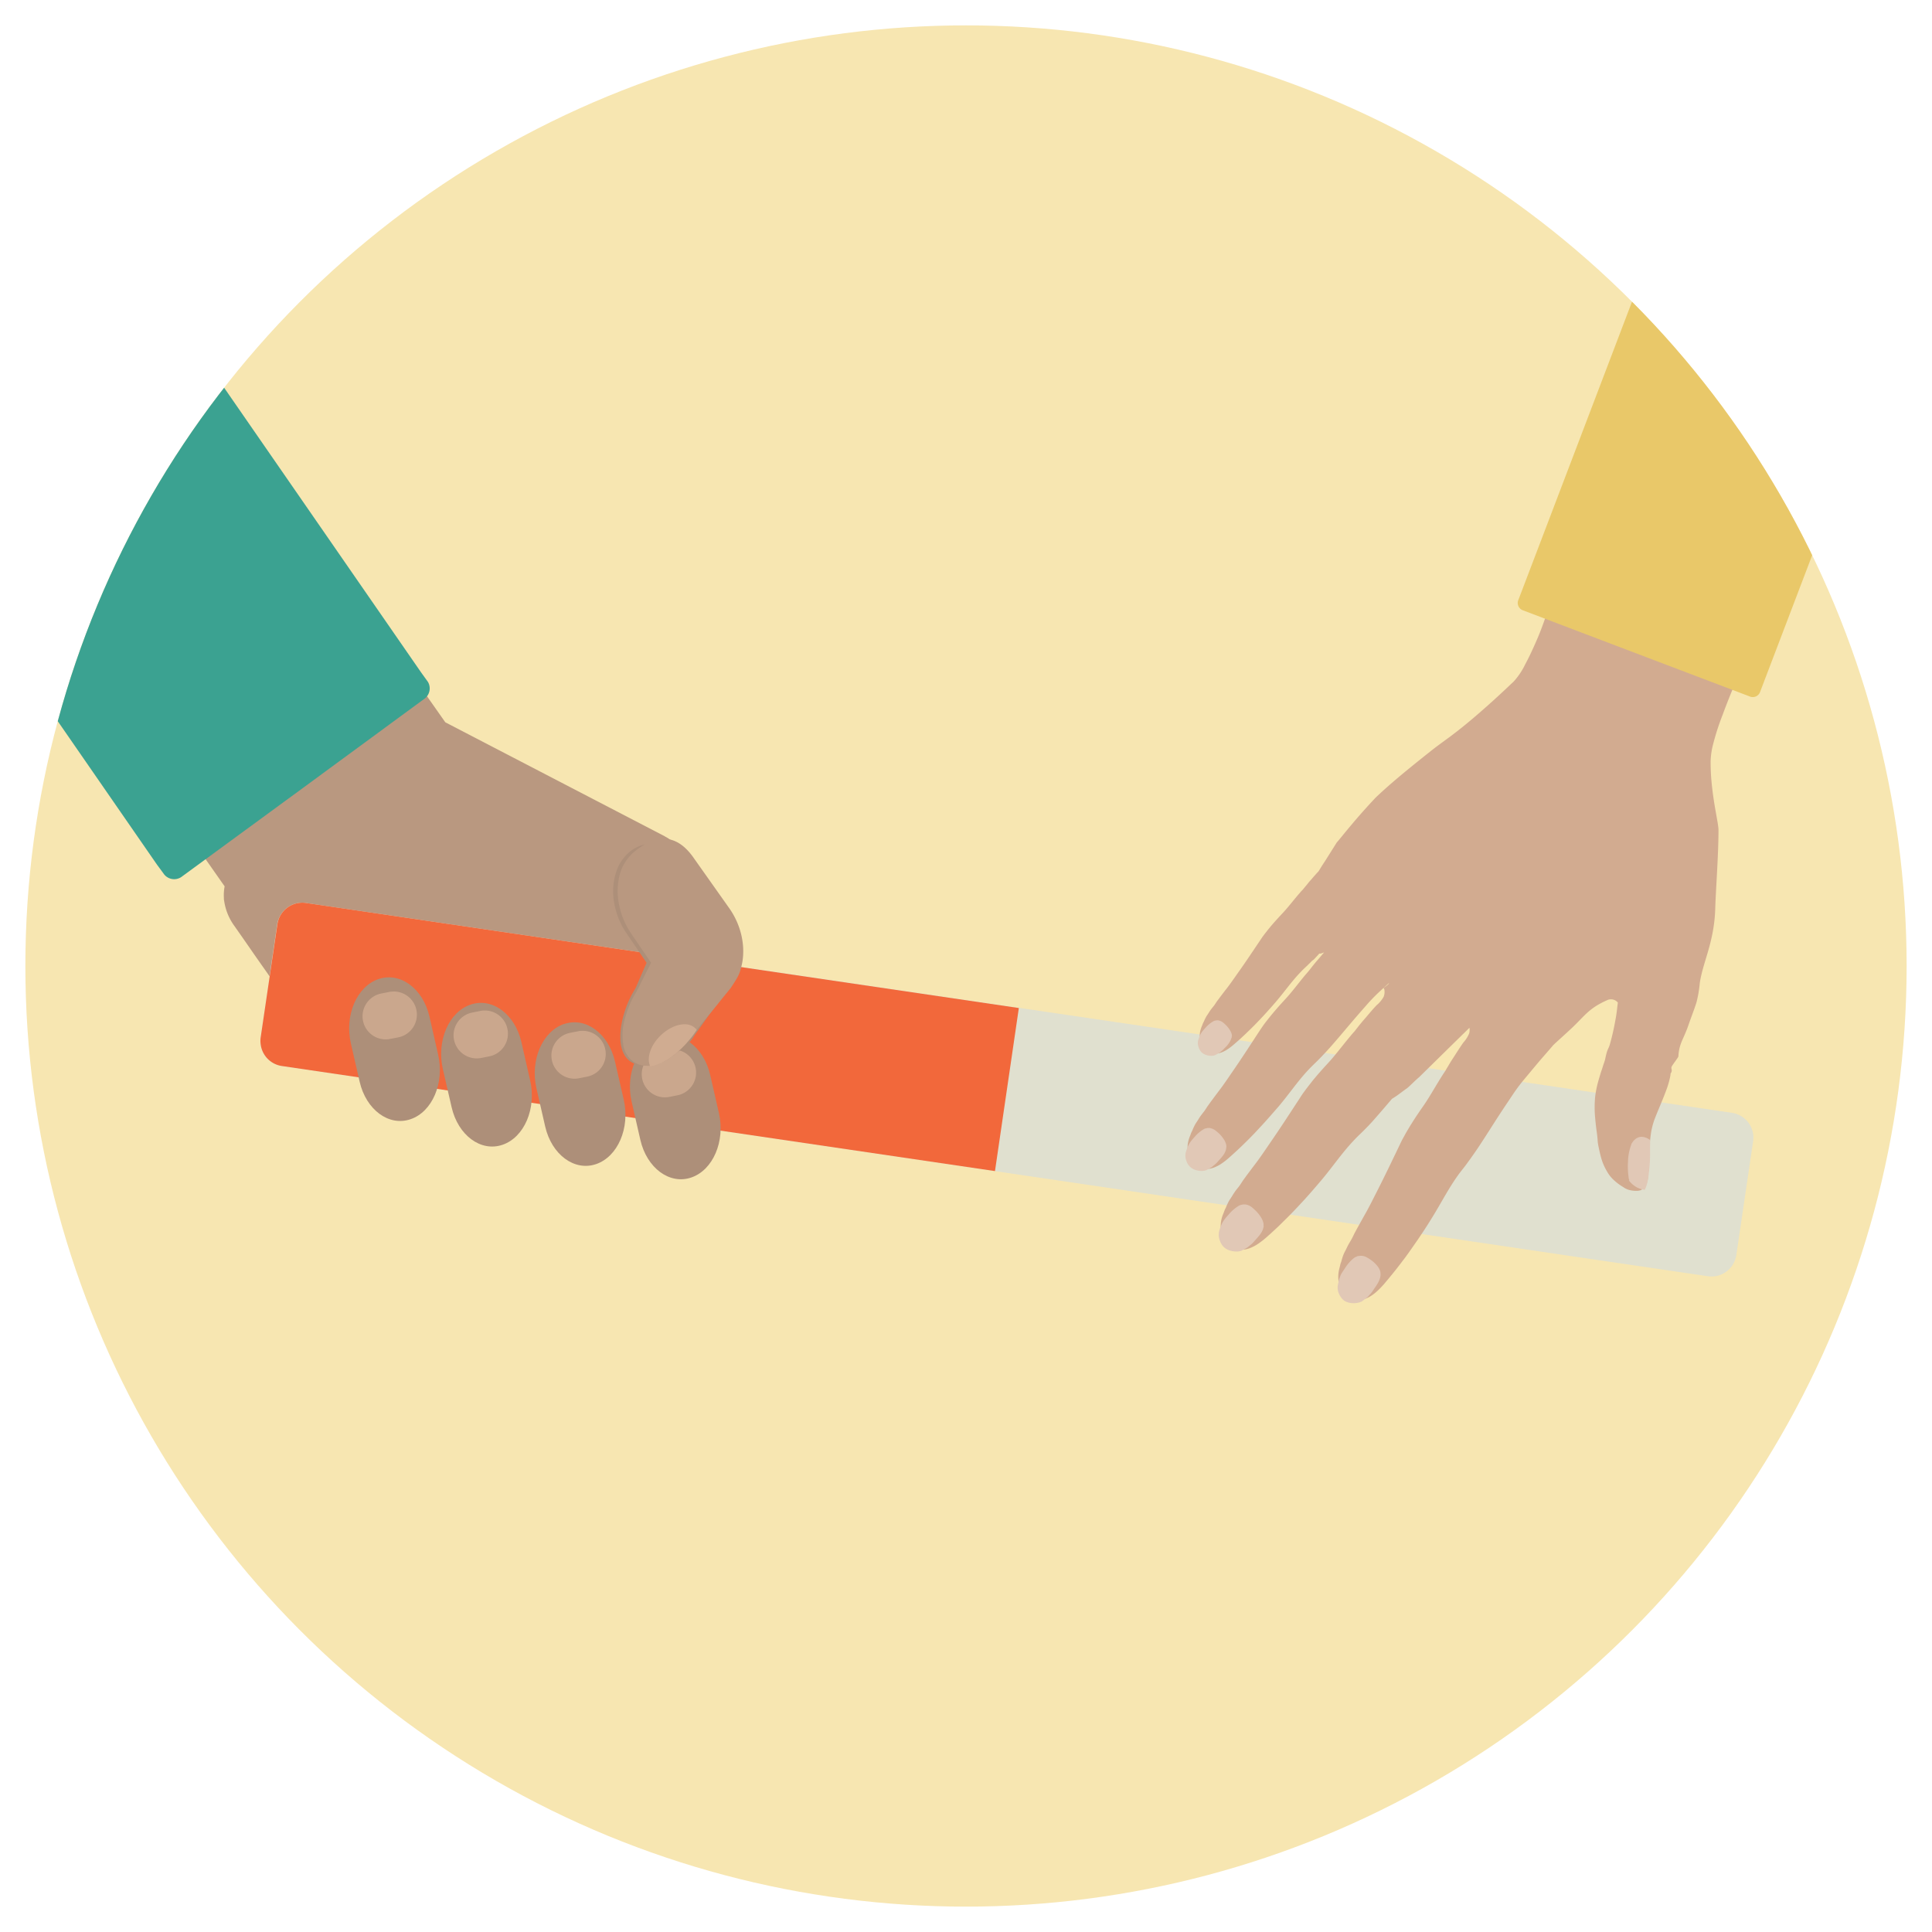 <svg id="Layer_1" data-name="Layer 1" xmlns="http://www.w3.org/2000/svg" xmlns:xlink="http://www.w3.org/1999/xlink" viewBox="0 0 600 600"><defs><style>.cls-1{fill:none;}.cls-2{clip-path:url(#clip-path);}.cls-3{fill:#f7e6b1;}.cls-4{fill:#010101;}.cls-5{fill:#ad8f79;}.cls-6{fill:#b99880;}.cls-7{fill:#e0e0cf;}.cls-8{fill:#f2683b;}.cls-9{fill:#3ba291;}.cls-10{fill:#e8c0a3;opacity:0.5;}.cls-11{fill:#dae8e5;}.cls-12{fill:#d2ab90;}.cls-13{fill:#e9c869;}.cls-14{fill:#e1c8b6;}.cls-15{clip-path:url(#clip-path-2);}.cls-16{fill:#359484;}</style><clipPath id="clip-path"><circle class="cls-1" cx="300" cy="300" r="292.12"/></clipPath><clipPath id="clip-path-2"><circle class="cls-1" cx="-438.17" cy="298.2" r="292.17"/></clipPath></defs><title>EEI-Art-JohnTheBaptist</title><g class="cls-2"><circle class="cls-3" cx="300" cy="300" r="292.12"/><path class="cls-4" d="M206,346.8l.06,0Z"/><path class="cls-4" d="M206.92,347.12h0Z"/><path class="cls-5" d="M127,237.87c-1.8,4.81,5.88,12.13,17.17,16.33s21.88,3.68,23.68-1.15-5.9-12.14-17.19-16.33S128.83,233,127,237.87Z"/><path class="cls-6" d="M206.41,259.69l-68.12-35.38-4.08-5.81-4.93-7c-.46-.65-.94-1.29-1.41-1.92a44.53,44.53,0,0,0-6.81-7,42.82,42.82,0,0,0-51.58-2.14c-19.31,13.51-23.82,40.33-10.09,60l.53.77,1.53,2.19,8.31,11.86h0a14.68,14.68,0,0,0-.23,3.58v0c0,.29,0,.59.08.88a17.33,17.33,0,0,0,3.1,7.73l3.45,4.93,3,4.33,2.14,3.05,1.08,1.53,11.92,17.05,7.14,10.21,1.3,1.86,1.57-1.43h0l.58-.53,1.5-1.36,0-.05,1.71-1.55.15-.13.75-.69,2.47-2.24L112,322l2.13-1.91,2.73-2.5a22.66,22.66,0,0,1,2.81,5.24c.09.3.19.57.26.82.66,2.23.23,2.38,2.5.52l1.21-1,1.12-.84a.1.1,0,0,1,0,0c.42-.32.88-.64,1.41-1l7.11-.09h1.55l3-.06h0l2.92,0,4-.06,1.27,0h.05l11.54-.19,3.29-.05h.06l1.07,0h.75l4.72-.07h.83l1.36,0H171l4.15-.07,3.22-.05,4.61-.07,2.69,0,2.31,0h.7l1.69,0h.36l0,0,1.89,0,.61,0,7.34-.11a21.24,21.24,0,0,0,4.24-3.93A20.07,20.07,0,0,0,207,313a20.73,20.73,0,0,0,1.74-4.3,20,20,0,0,0-2.55-16.41c-.09-.16-.19-.29-.28-.44l-5.58-8h0a12.75,12.75,0,0,0,6.06-24.14Z"/><path class="cls-7" d="M544.43,354.55l-2.6,17.61-2.59,17.58a8.17,8.17,0,0,1-.58,2,7.77,7.77,0,0,1-8.29,4.6L494.1,391l-19.46-2.87-21.51-3.18-19.61-2.88L223.77,351.14l-.5-.07-4.71-.7-21.25-3.13-1-.14h0l-1.73-.25-.29,0h-.06l-5.69-.84L168.67,343l-.7-.09-.26-.05h0l-2.45-.36-.2,0-6.81-1h0L140,338.8h0l-.07,0h0l-.87-.13-3.31-.49h0l-8.2-1.21-15.24-2.24-.92-.14-1-.14-22.86-3.37a7.78,7.78,0,0,1-6.61-6.79,9,9,0,0,1,0-2.07l2.59-17.58.2-1.41h0l.5-3.47.46-3.11h0l1.42-9.6a7,7,0,0,1,.59-2A7.82,7.82,0,0,1,95,280.42l63.56,9.37,38,5.6,2,.28,1.57.23,8.47,1.26,17.34,2.54,2.93.43s0,0,0,0l.33,0,.58.08.41.06,23.67,3.49,62.61,9.24,108.7,16,12.14,1.8,4.06.6,22.51,3.31.17,0,32,4.72,5.38.79,23.91,3.53,12.53,1.84a7.81,7.81,0,0,1,6.61,6.79A7.63,7.63,0,0,1,544.43,354.55Z"/><path class="cls-8" d="M309,363.69,87.55,331.06a7.76,7.76,0,0,1-6.6-6.78,7.63,7.63,0,0,1,0-2.08L86.15,287A7.83,7.83,0,0,1,95,280.42l221.41,32.63Z"/><path class="cls-9" d="M132.9,211.77l-2.16-3L-63.85-72.47l-81.82,59.92L48.8,268.59s1,1.34,2.21,3a4,4,0,0,0,5.63.53l36.88-27,38.14-28A4,4,0,0,0,132.9,211.77Z"/><path class="cls-5" d="M204.73,322.16c-6.74,2.31-10.58,11.27-8.57,20L198.87,354c2,8.75,9.09,14,15.82,11.68h0c6.74-2.3,10.58-11.26,8.58-20l-2.71-11.83c-2-8.76-9.09-14-15.83-11.69Z"/><path class="cls-5" d="M175.17,318c-6.74,2.3-10.58,11.26-8.57,20l2.71,11.84c2,8.74,9.09,14,15.82,11.68h0c6.75-2.31,10.58-11.26,8.58-20L191,329.72c-2-8.77-9.1-14-15.83-11.69Z"/><path class="cls-5" d="M146.11,312c-6.74,2.3-10.58,11.26-8.58,20l2.72,11.84c2,8.75,9.09,14,15.82,11.68h0c6.74-2.3,10.58-11.26,8.57-20l-2.7-11.84c-2-8.76-9.1-14-15.83-11.68Z"/><path class="cls-5" d="M117.54,304.06c-6.74,2.3-10.58,11.26-8.57,20l2.71,11.84c2,8.75,9.09,14,15.82,11.68h0c6.75-2.29,10.58-11.26,8.58-20l-2.7-11.83c-2-8.76-9.1-14-15.84-11.68Z"/><path class="cls-10" d="M199.44,335a7.18,7.18,0,0,0,8.45,5.65l2.5-.5a7.18,7.18,0,0,0,5.65-8.45h0a7.19,7.19,0,0,0-8.45-5.65l-2.5.5a7.2,7.2,0,0,0-5.65,8.45Z"/><path class="cls-10" d="M171.38,329.21a7.18,7.18,0,0,0,8.45,5.65l2.5-.5a7.17,7.17,0,0,0,5.65-8.44h0a7.18,7.18,0,0,0-8.45-5.65l-2.5.49a7.2,7.2,0,0,0-5.65,8.45Z"/><path class="cls-10" d="M141,322.91a7.2,7.2,0,0,0,8.45,5.65l2.51-.5a7.18,7.18,0,0,0,5.64-8.45h0a7.18,7.18,0,0,0-8.45-5.65l-2.5.5a7.19,7.19,0,0,0-5.65,8.45Z"/><path class="cls-10" d="M112.73,317a7.18,7.18,0,0,0,8.45,5.65l2.5-.49a7.18,7.18,0,0,0,5.65-8.45h0a7.18,7.18,0,0,0-8.45-5.65l-2.5.49a7.2,7.2,0,0,0-5.65,8.45Z"/><path class="cls-11" d="M504.8,244.73c3-1.49,6.27-1.13,7.22.81s-.73,4.72-3.75,6.21-6.27,1.13-7.22-.8S501.78,246.23,504.8,244.73Z"/><path class="cls-12" d="M535,221.94c5.52-15.14,15.49-34.66,16.33-39.85a35.46,35.46,0,0,1-4.82-2c-2.31-1-4.61-2.12-5-2.18-.16,0-.6-.52-1.27-1.23.82-1.88,1.29-3,1.3-3a5.2,5.2,0,0,1-.65-.59,37.52,37.52,0,0,0-3.15-3.07l-.17-.12a30.94,30.94,0,0,1-4-3.39l-.23-.26c4.58-8.49,8-15,8-15a3.37,3.37,0,0,0-.9-2.41,15.26,15.26,0,0,0-2.43-2.24,33.52,33.52,0,0,1-3-3.27l-1-1.06a7.24,7.24,0,0,0-2.11-1.83c-.58-.3-1-1.72-2-1.73-1.18,0-1.21-1.51-1.59-2s-1.19-2-1.94-3.07a4.85,4.85,0,0,0-1.3-1.42c-.08.14-5.13,9.78-11.23,21a1.31,1.31,0,0,0-.22-.36,11.11,11.11,0,0,1-2.19-2.67,3.7,3.7,0,0,0-.59-1.07c-.39-.32-.87-.66-1.36-1a1.19,1.19,0,0,0-.15-.09,8.59,8.59,0,0,1-1.78-1.57c-.14-.25-.33-.71-.57-1.18a8.74,8.74,0,0,0-3.09-3c-.46-.31-.87-.55-1.16-.71a6.44,6.44,0,0,1-1.53-1.11c-.62-.56-5.67,1.17-6,.43-1,3.51-8,28.88-13.43,45.5-1.33,4.05-2.57,7.6-3.59,10.16-.05.14-.11.27-.17.41s-.12.33-.19.48c-1.45,3.45-2.85,6.46-4.14,8.85l0,0a22.3,22.3,0,0,1-3.54,5.31c-2.74,2.6-5.61,5.3-8.68,8h0c-3.88,3.45-8.08,7-12.79,10.39-1.36,1-2.73,2-4,3-4.63,3.68-8.53,6.81-12.06,9.85-1.91,1.64-3.71,3.26-5.45,4.92l-.74.8a3.71,3.71,0,0,0-.27.29c-5.23,5.62-9,10.41-10.33,12-.21.26-.37.45-.45.53s-.15.17-.22.25v0h0l-3.56,5.65h0c-.1.16-.2.32-.33.51s-.41.62-.6.91c-.53.85-.9,1.45-1.15,1.87v0c-.84.88-2,2.22-2.27,2.55-.47.52-.85.94-1,1.16s-.64.77-1.06,1.29c-.3.36-.58.73-.86,1s-.67.76-1,1.12c-2.13,2.51-3.38,4.2-5.2,6.12-.65.69-1.29,1.39-1.92,2.09-.26.28-.51.58-.77.86l-.44.52c-.17.2-.34.39-.51.6l-.59.72-.83,1.05c-.26.33-.51.67-.76,1s-.53.75-.78,1.13c-2.35,3.48-4.51,6.77-7,10.26-1.12,1.58-2.48,3.58-3.68,5.1-.8,1-1.38,1.8-2.12,2.77l-.6.81c-.39.5-.7,1.05-1.07,1.55s-.74.89-1.1,1.4-.51.78-.93,1.42a6.89,6.89,0,0,0-.49.78,1.62,1.62,0,0,0-.11.22.66.66,0,0,1-.13.2,1,1,0,0,1-.19.39s0,0,0,.05-.09.21-.13.28a4,4,0,0,1-.27.56c-.12.22-.33.83-.45,1.1a9,9,0,0,0-.55,1.78,7.43,7.43,0,0,0-.12,1.23v0a5.25,5.25,0,0,0,0,.88,6.77,6.77,0,0,0,.22,1c.05.13.11.26.17.38a3.06,3.06,0,0,0,.29.53,4.35,4.35,0,0,0,1,1.09,6.47,6.47,0,0,0,2.35,1.49,4.06,4.06,0,0,0,1.33.11,4.32,4.32,0,0,0,.66-.09l.46-.13a9.41,9.41,0,0,0,2.27-1.14l.2-.13a21.91,21.91,0,0,0,1.89-1.5c.19-.17.39-.33.57-.5l.54-.47.23-.21.41-.36,1.58-1.47,1.26-1.22c.43-.41.85-.83,1.27-1.25.22-.22.43-.42.62-.63.86-.88,1.69-1.76,2.53-2.66,1.24-1.35,2.47-2.72,3.69-4.14,2.69-3.13,4.75-6.12,7.44-9l.9-.94c.29-.28.58-.57.89-.85l.95-.91.65-.64c.17-.19.37-.37.55-.56L408,298l.78-.83c.23-.24.45-.48.67-.73s.18-.19.26-.29l.32,0c.22,0,.79-.26,1.18-.37-.61.7-1.14,1.34-1.33,1.57-.56.65-1,1.15-1.23,1.42-.35.42-.76.94-1.26,1.56-.35.44-.68.9-1,1.27s-.8.93-1.17,1.36c-2.52,3.06-4,5.12-6.16,7.45q-1.17,1.26-2.31,2.55l-.9,1.05c-.18.21-.36.41-.53.63s-.41.48-.61.73l-.7.87-1,1.27c-.31.41-.61.82-.9,1.24s-.63.91-.93,1.37c-2.77,4.23-5.34,8.23-8.26,12.46-1.32,1.92-2.94,4.34-4.37,6.2-.95,1.24-1.64,2.19-2.51,3.35-.2.29-.49.69-.72,1-.46.61-.83,1.28-1.28,1.89s-.86,1.09-1.29,1.7c-.52.76-.61,1-1.11,1.73a8.58,8.58,0,0,0-.58.95,1.1,1.1,0,0,0-.13.26,1,1,0,0,1-.14.25,1.58,1.58,0,0,1-.23.47l0,.06c-.06.11-.11.26-.15.33a4,4,0,0,1-.31.69c-.16.27-.39,1-.53,1.33a10.11,10.11,0,0,0-.64,2.15,9.39,9.39,0,0,0-.13,1.49,6.73,6.73,0,0,0,.05,1.09,6.87,6.87,0,0,0,.28,1.17,3.76,3.76,0,0,0,.2.46,3.94,3.94,0,0,0,.36.63,5.88,5.88,0,0,0,1.27,1.31,8.09,8.09,0,0,0,2.86,1.75,4.8,4.8,0,0,0,2.39,0l.55-.16a11.15,11.15,0,0,0,2.73-1.41l.23-.16a22.47,22.47,0,0,0,2.26-1.83c.23-.2.46-.4.68-.61l.64-.57a3.08,3.08,0,0,1,.27-.25l.5-.46c.63-.59,1.27-1.18,1.89-1.79l1.5-1.47c.51-.51,1-1,1.51-1.54.26-.25.5-.51.74-.76,1-1.07,2-2.14,3-3.24,1.48-1.64,2.94-3.32,4.4-5,3.21-3.8,5.65-7.45,8.85-10.94q.52-.57,1.08-1.14l1-1c.39-.36.76-.73,1.14-1.1l.77-.79c.22-.22.45-.45.66-.68l.56-.6c.32-.33.63-.67.94-1s.53-.59.8-.88c3.06-3.45,6-7.05,9-10.5.87-1,1.76-2,2.63-3q.87-1,1.8-1.95c.61-.64,1.24-1.25,1.88-1.86.9-.84,1.82-1.66,2.74-2.49.13-.13.29-.26.43-.39a.47.47,0,0,1-.05.1,1.25,1.25,0,0,1-.37.46c-.38.36-1,.74-1.29,1.08-.05.06.13.09.2.23a4,4,0,0,1-.18,2.42,9.2,9.2,0,0,1-2.16,2.6c-1.12,1.15-2.85,3.23-3.25,3.7-.62.72-1.11,1.27-1.35,1.57-.38.46-.84,1-1.38,1.72-.4.48-.76,1-1.13,1.4s-.88,1-1.28,1.49c-2.78,3.36-4.42,5.63-6.79,8.19-.86.93-1.7,1.86-2.53,2.81-.34.38-.67.77-1,1.15l-.58.69-.67.81-.77,1c-.37.46-.72.93-1.09,1.4l-1,1.36c-.34.49-.69,1-1,1.51-3.05,4.65-5.88,9.05-9.09,13.7-1.46,2.12-3.23,4.78-4.8,6.83-1.05,1.37-1.81,2.41-2.77,3.68-.22.32-.54.76-.79,1.09-.5.67-.91,1.41-1.4,2.08s-1,1.19-1.42,1.86c-.58.84-.68,1.06-1.23,1.92a11.06,11.06,0,0,0-.64,1,1.71,1.71,0,0,0-.14.28,1.08,1.08,0,0,1-.15.27,1.75,1.75,0,0,1-.26.53s0,0,0,.06l-.16.37a6.63,6.63,0,0,1-.34.75c-.18.3-.44,1.11-.59,1.47a10,10,0,0,0-.85,4,6.94,6.94,0,0,0,.06,1.2,6.38,6.38,0,0,0,.31,1.29c.07.17.13.34.21.51a5.25,5.25,0,0,0,.4.68,6.21,6.21,0,0,0,1.4,1.44,8.66,8.66,0,0,0,3.15,1.93,5.29,5.29,0,0,0,2.63,0c.2-.05.39-.1.6-.17a12.31,12.31,0,0,0,3-1.55l.26-.18a26.49,26.49,0,0,0,2.49-2l.75-.67.7-.64.3-.27.54-.5c.7-.65,1.4-1.3,2.09-2l1.64-1.62c.57-.56,1.12-1.12,1.67-1.69q.42-.42.81-.84c1.12-1.17,2.22-2.36,3.32-3.56,1.62-1.8,3.22-3.65,4.83-5.55,3.53-4.18,6.21-8.19,9.73-12,.39-.42.78-.84,1.19-1.26s.76-.76,1.15-1.13l1.25-1.22.85-.87c.25-.24.49-.5.73-.75l.61-.66c.35-.36.69-.74,1-1.11s.58-.65.87-1c1.58-1.78,3.12-3.6,4.66-5.41.5-.3,1-.64,1.55-1,1.17-.84,2.31-1.73,2.91-2.13.92-.62,2.44-2.32,4-3.62l4.07-4,5.75-5.65,5.78-5.66a4.13,4.13,0,0,1-.07,1.69,9.68,9.68,0,0,1-1.78,2.84c-.95,1.3-2.38,3.58-2.72,4.1-.51.79-.92,1.41-1.12,1.73-.31.5-.69,1.13-1.13,1.88-.33.53-.62,1.08-.93,1.53s-.74,1.12-1.07,1.65c-2.29,3.68-3.61,6.13-5.6,9-.72,1-1.43,2.07-2.13,3.11l-.83,1.27-.48.77c-.18.28-.37.58-.55.88l-.63,1.05c-.3.5-.6,1-.89,1.53s-.54,1-.8,1.46-.55,1.08-.81,1.62c-2.4,5-4.62,9.67-7.17,14.68-1.16,2.27-2.56,5.12-3.85,7.35-.84,1.49-1.45,2.61-2.23,4-.19.34-.44.82-.64,1.18-.41.72-.72,1.5-1.12,2.22s-.78,1.31-1.15,2c-.46.9-.53,1.12-1,2a10.34,10.34,0,0,0-.5,1.11,1.45,1.45,0,0,0-.1.29,1,1,0,0,1-.12.29,1.88,1.88,0,0,1-.17.55l0,.06c-.05.13-.08.29-.11.38a5,5,0,0,1-.25.78c-.13.32-.28,1.14-.39,1.51a11.07,11.07,0,0,0-.39,2.4,9.83,9.83,0,0,0,.06,1.59,7.35,7.35,0,0,0,.2,1.14,6.4,6.4,0,0,0,.47,1.19,4.25,4.25,0,0,0,.27.46,4.35,4.35,0,0,0,.46.6,5.94,5.94,0,0,0,1.54,1.15,8.32,8.32,0,0,0,3.31,1.35,5.48,5.48,0,0,0,2.57-.44c.18-.08.37-.16.56-.26a13,13,0,0,0,2.73-2l.23-.21a27.09,27.09,0,0,0,2.18-2.34l.65-.77.6-.73.26-.31.47-.57c.6-.74,1.2-1.48,1.79-2.24s.94-1.21,1.4-1.83,1-1.26,1.42-1.89c.24-.32.47-.63.69-.95q1.41-2,2.79-4c1.37-2,2.7-4,4-6.13,2.92-4.61,5.05-8.9,8-13.17.32-.46.65-.93,1-1.4l1-1.29c.37-.45.72-.91,1.07-1.38l.72-1,.62-.84.51-.73c.3-.41.58-.83.87-1.24l.74-1.08c2.82-4.2,5.46-8.53,8.27-12.74.8-1.21,1.62-2.41,2.42-3.62.53-.81,1.09-1.61,1.66-2.4s1.17-1.55,1.77-2.3l2.6-3.12,1.08-1.3,1.5-1.78c1.29-1.51,2.88-3.29,4.2-4.85.35-.42,4-3.65,6.13-5.67,3.23-3.1,4.71-5.25,8.48-7.3a26.26,26.26,0,0,1,2.53-1.22,2.78,2.78,0,0,1,3,.88c-.24,1.72-.35,3.38-.77,5.46a74.4,74.4,0,0,1-1.71,7.51c-.48,1.63-.78,1.23-1.45,4.55-.15.72-.53,1.59-.8,2.54-.17.56-.37,1.1-.55,1.65l-.15.5c-.19.62-.37,1.25-.56,1.87-.25.91-.47,1.77-.65,2.6,0,.15-.06.31-.09.46-.11.62-.21,1.23-.29,1.82a34.56,34.56,0,0,0,0,7.19c.13,1.54.33,3.1.54,4.62.1.79.15,1.3.18,1.67a13,13,0,0,0,.25,2.06c.31,1.54.57,2.67.82,3.57a17.65,17.65,0,0,0,1.87,4.39,10.49,10.49,0,0,0,2.13,2.68,15.92,15.92,0,0,0,2.83,2.11,5.81,5.81,0,0,0,1.51.81,6.63,6.63,0,0,0,1.5.34,7.6,7.6,0,0,0,1.26.06,3.19,3.19,0,0,0,1.37-.26l.38-.25.73-.57a7.85,7.85,0,0,0,1-2.93c.11-.76.13-1.55.17-2.42,0-1.36.08-2.77.14-4.27,0-.71.07-1.45.11-2.2.09-1.16.19-2.36.34-3.64.07-.56.14-1.12.23-1.71a23.39,23.39,0,0,1,1.34-4.7c1-2.53,2.2-5.21,3.18-7.86a28.89,28.89,0,0,0,1-3c.07-.26.13-.52.19-.77.11-.42.19-.83.27-1.25.1-.58-.08-.4.25-.9a1.48,1.48,0,0,0,.08-1.15,2.07,2.07,0,0,1,0-.52c0-.35,2.12-3,2.15-3.33a13.93,13.93,0,0,1,.23-2c.49-2.63,1.63-4.07,2.89-7.73,1-2.89,1.88-5.05,2.52-7.15a37.5,37.5,0,0,0,1-5.88c.94-6.58,4.53-12.75,4.81-23.36.16-5.55,1-16.36,1-24.22,0-2-1.51-7.79-2.16-15-.19-2-.29-4.14-.28-6.33a23.48,23.48,0,0,1,.62-4.69A77.9,77.9,0,0,1,535,221.94Z"/><path class="cls-13" d="M610.7-178.9l-138,362.19-1.2,3.13a2.41,2.41,0,0,0,1.39,3.09l31.86,12.11,38.75,14.71a2.4,2.4,0,0,0,3.09-1.38l1.19-3.13,138-362.19Z"/><rect class="cls-1" x="-134.5" y="-143.9" width="762.98" height="762.98"/><path class="cls-14" d="M382.56,321.86a1.51,1.51,0,0,0,0-.52A3.79,3.79,0,0,0,382,320a7.22,7.22,0,0,0-.65-.95,7.3,7.3,0,0,0-.82-.88,9.5,9.5,0,0,0-.78-.68,3.47,3.47,0,0,0-1.44-.61,4.38,4.38,0,0,0-.52,0h0c-.09,0-.27.07-.39.08a1.22,1.22,0,0,0-.26.06,2.14,2.14,0,0,0-.35.16,9.3,9.3,0,0,0-2.4,2c-.31.35-.61.66-.9,1a6.87,6.87,0,0,0-.52.77l-.24.46q-.15.31-.3.69c-.09.25-.19.52-.29.82a3.67,3.67,0,0,0-.12.63,3.86,3.86,0,0,0,0,.76,4.58,4.58,0,0,0,.42,1.43,3.53,3.53,0,0,0,.79,1.13,3.74,3.74,0,0,0,.87.57,5,5,0,0,0,.9.31,5.64,5.64,0,0,0,1.45.13,5.57,5.57,0,0,0,.76-.14l.57-.28.6-.33a4.06,4.06,0,0,0,.41-.25l.74-.6a6.15,6.15,0,0,0,.84-.85,7.24,7.24,0,0,0,2.12-3.18,3.26,3.26,0,0,0,.05-.33Z"/><path class="cls-14" d="M505.9,366.65a3.53,3.53,0,0,0,.34.41c.12.14.25.27.37.39a7,7,0,0,0,.9.77,8.2,8.2,0,0,0,.9.56,7.07,7.07,0,0,0,2.4.73,2.39,2.39,0,0,0,.13-.28,10.73,10.73,0,0,0,.42-1.12c0-.12.07-.24.11-.36.13-.5.24-1,.33-1.51.2-1.13.3-2.28.42-3.45a40.09,40.09,0,0,0,.22-4.62c0-.35,0-.7,0-1.06s0-.64,0-1c0-.59.06-1,0-1.61,0-.14,0-.33,0-.46a4.62,4.62,0,0,0-2.67-1,3.5,3.5,0,0,0-1,.2l-.31.14-.14.07-.12.07,0,0-.15.1a5.79,5.79,0,0,0-.77.71c-.25.31-.42.62-.53.76s-.13.33-.16.41a16.3,16.3,0,0,0-1,5.27,23.62,23.62,0,0,0,.2,4.91c0,.12,0,.25.06.36.07.38,0,.16.1.32S505.87,366.55,505.9,366.65Z"/><path class="cls-14" d="M428.72,395.4a2.16,2.16,0,0,0-.1-.66,5.07,5.07,0,0,0-.93-1.65,11.33,11.33,0,0,0-1-1.06,10.73,10.73,0,0,0-1.22-.93,11,11,0,0,0-1.12-.68,4.17,4.17,0,0,0-1.25-.4,3.44,3.44,0,0,0-.73,0,5.66,5.66,0,0,0-.67.07h0c-.12,0-.34.15-.49.19a1.83,1.83,0,0,0-.32.14,2.87,2.87,0,0,0-.43.28,12.89,12.89,0,0,0-2.74,3.11c-.34.52-.67,1-1,1.52a7.05,7.05,0,0,0-.53,1.1c-.08.2-.16.41-.23.64s-.18.6-.26,1-.16.7-.23,1.1a4,4,0,0,0-.05.84,4.36,4.36,0,0,0,.14,1,5.72,5.72,0,0,0,.79,1.73,4.33,4.33,0,0,0,1.22,1.26,4.6,4.6,0,0,0,1.23.52,6.62,6.62,0,0,0,1.22.19,6.89,6.89,0,0,0,1.88-.17,6,6,0,0,0,1-.35l.68-.5.72-.55a5.06,5.06,0,0,0,.49-.41c.4-.44.59-.67.84-.93a9.6,9.6,0,0,0,.94-1.28c.94-1.38,2.06-2.86,2.17-4.55,0-.14,0-.28,0-.43Z"/><path class="cls-14" d="M392.39,380.66a2,2,0,0,0,0-.69,5.44,5.44,0,0,0-.73-1.84,11.19,11.19,0,0,0-.88-1.25,11.37,11.37,0,0,0-1.1-1.15,12.52,12.52,0,0,0-1-.88,4.13,4.13,0,0,0-1.2-.63,4.89,4.89,0,0,0-.73-.17c-.21,0-.44,0-.68,0h0a3.94,3.94,0,0,0-.51.11,1.39,1.39,0,0,0-.35.09,3.67,3.67,0,0,0-.47.2,12.69,12.69,0,0,0-3.14,2.7c-.42.47-.81.88-1.18,1.38a8,8,0,0,0-.68,1c-.1.19-.21.39-.32.61s-.25.58-.38.92-.25.69-.37,1.09a4.12,4.12,0,0,0-.15.84,4.77,4.77,0,0,0,0,1,6,6,0,0,0,.57,1.9,4.71,4.71,0,0,0,1.07,1.48,4.8,4.8,0,0,0,1.17.75,6.15,6.15,0,0,0,1.19.39,7,7,0,0,0,1.92.15,6.32,6.32,0,0,0,1-.19l.75-.39.79-.44c.19-.12.38-.21.54-.33.47-.38.69-.59,1-.81a8,8,0,0,0,1.1-1.14c1.13-1.25,2.45-2.56,2.77-4.25a3.11,3.11,0,0,0,.06-.44Z"/><path class="cls-14" d="M380.84,356.32a1.91,1.91,0,0,0,0-.63,5.11,5.11,0,0,0-.65-1.67,10.81,10.81,0,0,0-.8-1.13,9.47,9.47,0,0,0-1-1.05,12.28,12.28,0,0,0-1-.81,3.49,3.49,0,0,0-1.09-.56,3.25,3.25,0,0,0-.65-.16,6.26,6.26,0,0,0-.63,0h0c-.11,0-.33.09-.46.11a1.23,1.23,0,0,0-.32.07,2.6,2.6,0,0,0-.42.19,11.44,11.44,0,0,0-2.86,2.45c-.38.43-.73.8-1.07,1.25a8.06,8.06,0,0,0-.62.94l-.29.56c-.11.25-.23.52-.34.83s-.23.63-.34,1a3.58,3.58,0,0,0-.14.77,4.61,4.61,0,0,0,0,.91,5.76,5.76,0,0,0,.52,1.72,4.35,4.35,0,0,0,1,1.35,4.6,4.6,0,0,0,1.06.68,5.35,5.35,0,0,0,1.09.35,5.8,5.8,0,0,0,1.74.14,4.7,4.7,0,0,0,.92-.17l.68-.35.72-.41a2.9,2.9,0,0,0,.49-.3c.42-.34.63-.53.89-.73a8.27,8.27,0,0,0,1-1c1-1.13,2.22-2.32,2.51-3.86,0-.13,0-.26.06-.4Z"/><path class="cls-5" d="M228.57,301a19.24,19.24,0,0,1-2.57,6.19l-.67.92-2.87,4-1.26,1.74-.76,1L216.07,321l0,0-.24.33c-.23.35-.45.68-.67,1h0l0,.05c-.18.25-.37.5-.56.73s-.28.37-.43.54a14.57,14.57,0,0,1-1.34,1.37,10.14,10.14,0,0,1-1.7,1.25,2.82,2.82,0,0,1-.38.21l-.43.22a15.41,15.41,0,0,0-1.42.85c-1.77,1.14-4.43,2.91-5.28,2.94-.64,0-1.24.1-1.83.17s-1,.14-1.51.16h-.34a6.33,6.33,0,0,1-.87,0,5.94,5.94,0,0,1-1-.15,6.59,6.59,0,0,1-.76-.24c-.1,0-.21-.07-.31-.12a4.37,4.37,0,0,1-.49-.23c-2.16-1.08-3.32-3.21-3.72-5.86-.06-.38-.1-.77-.13-1.17l0-.66v0a17.91,17.91,0,0,1,.06-2.06v0a27.25,27.25,0,0,1,1.1-5.58,31.44,31.44,0,0,1,3.51-7.78l.27-.58L200.8,299l-6.22-9.15c-.09-.11-.17-.24-.25-.36h0a23.93,23.93,0,0,1-3.6-9.15,19.82,19.82,0,0,1,.59-9.44,13.63,13.63,0,0,1,4.06-6.21,11.32,11.32,0,0,1,4.81-2.43A14.7,14.7,0,0,1,211.91,265a21.39,21.39,0,0,1,5.44,5.6l7.91,11.62C229.29,288.18,230.37,295.38,228.57,301Z"/><path class="cls-6" d="M230,301c-.43,2-1.78,3.84-3.09,5.87l-2.19,2.68h0l-2,2.5-1.44,1.75-4.39,5.37c-.1.14-.19.3-.28.44a1.46,1.46,0,0,1-.16.21l-.35.52-.14.19a.76.76,0,0,1-.08.11l-.29.42c-.22.29-.44.59-.67.88,0,0,0,0,0,0l-.08.1-.47.58c-.15.18-.3.37-.46.55l-.09.12-.5.56c-.09.11-.19.21-.28.31s-.35.38-.53.56-.23.25-.35.36l-.35.35c-.24.25-.49.48-.75.71l-.26.24h0l-.34.31c-.35.3-.7.59-1,.86s-.61.46-.91.67l-.35.24c-.44.3-.88.58-1.32.83-.15.08-.28.16-.42.22a4.59,4.59,0,0,1-.49.26l-.4.18-.62.27-.36.14-.13.05-.35.12-.38.11-.28.08-.42.1-.49.1-.49.07-.16,0a7,7,0,0,1-1.21,0h-.05c-.24,0-.47,0-.7-.06l-.61-.1a9.85,9.85,0,0,1-1.14-.34l-.66-.3-.05,0a3.07,3.07,0,0,1-.31-.17,7.85,7.85,0,0,1-3.62-5.82c0-.15,0-.3-.07-.45s-.06-.52-.08-.79v0a16.32,16.32,0,0,1,0-2.79c0-.58.12-1.18.22-1.77a26.11,26.11,0,0,1,1-3.83h0a28.14,28.14,0,0,1,3-6.49l.93-1.82L202.2,299,196,289.89a24.21,24.21,0,0,1-3.13-6.51c-.23-.74-.42-1.5-.58-2.25a20.76,20.76,0,0,1,0-8.78h0a14,14,0,0,1,4.47-7.64,24.18,24.18,0,0,1,3.41-2.43,10.75,10.75,0,0,1,7.92-1.56h0c2.6.6,5.14,2.46,7.54,6l11,15.55C230.7,288.18,231.77,295.39,230,301Z"/><path class="cls-10" d="M205.2,321.54c-3.16,3-4.44,7-3.31,9.54,5.18-.61,10.75-5.62,14.48-11.22a2.89,2.89,0,0,0-.36-.44C213.72,317,208.88,318,205.2,321.54Z"/></g><g class="cls-15"><path class="cls-16" d="M-359.72,254.67S-196,185-11.86,303.08l113.34,69.65L85,434.13l-272.72,14.16-124-68.47Z"/></g></svg>